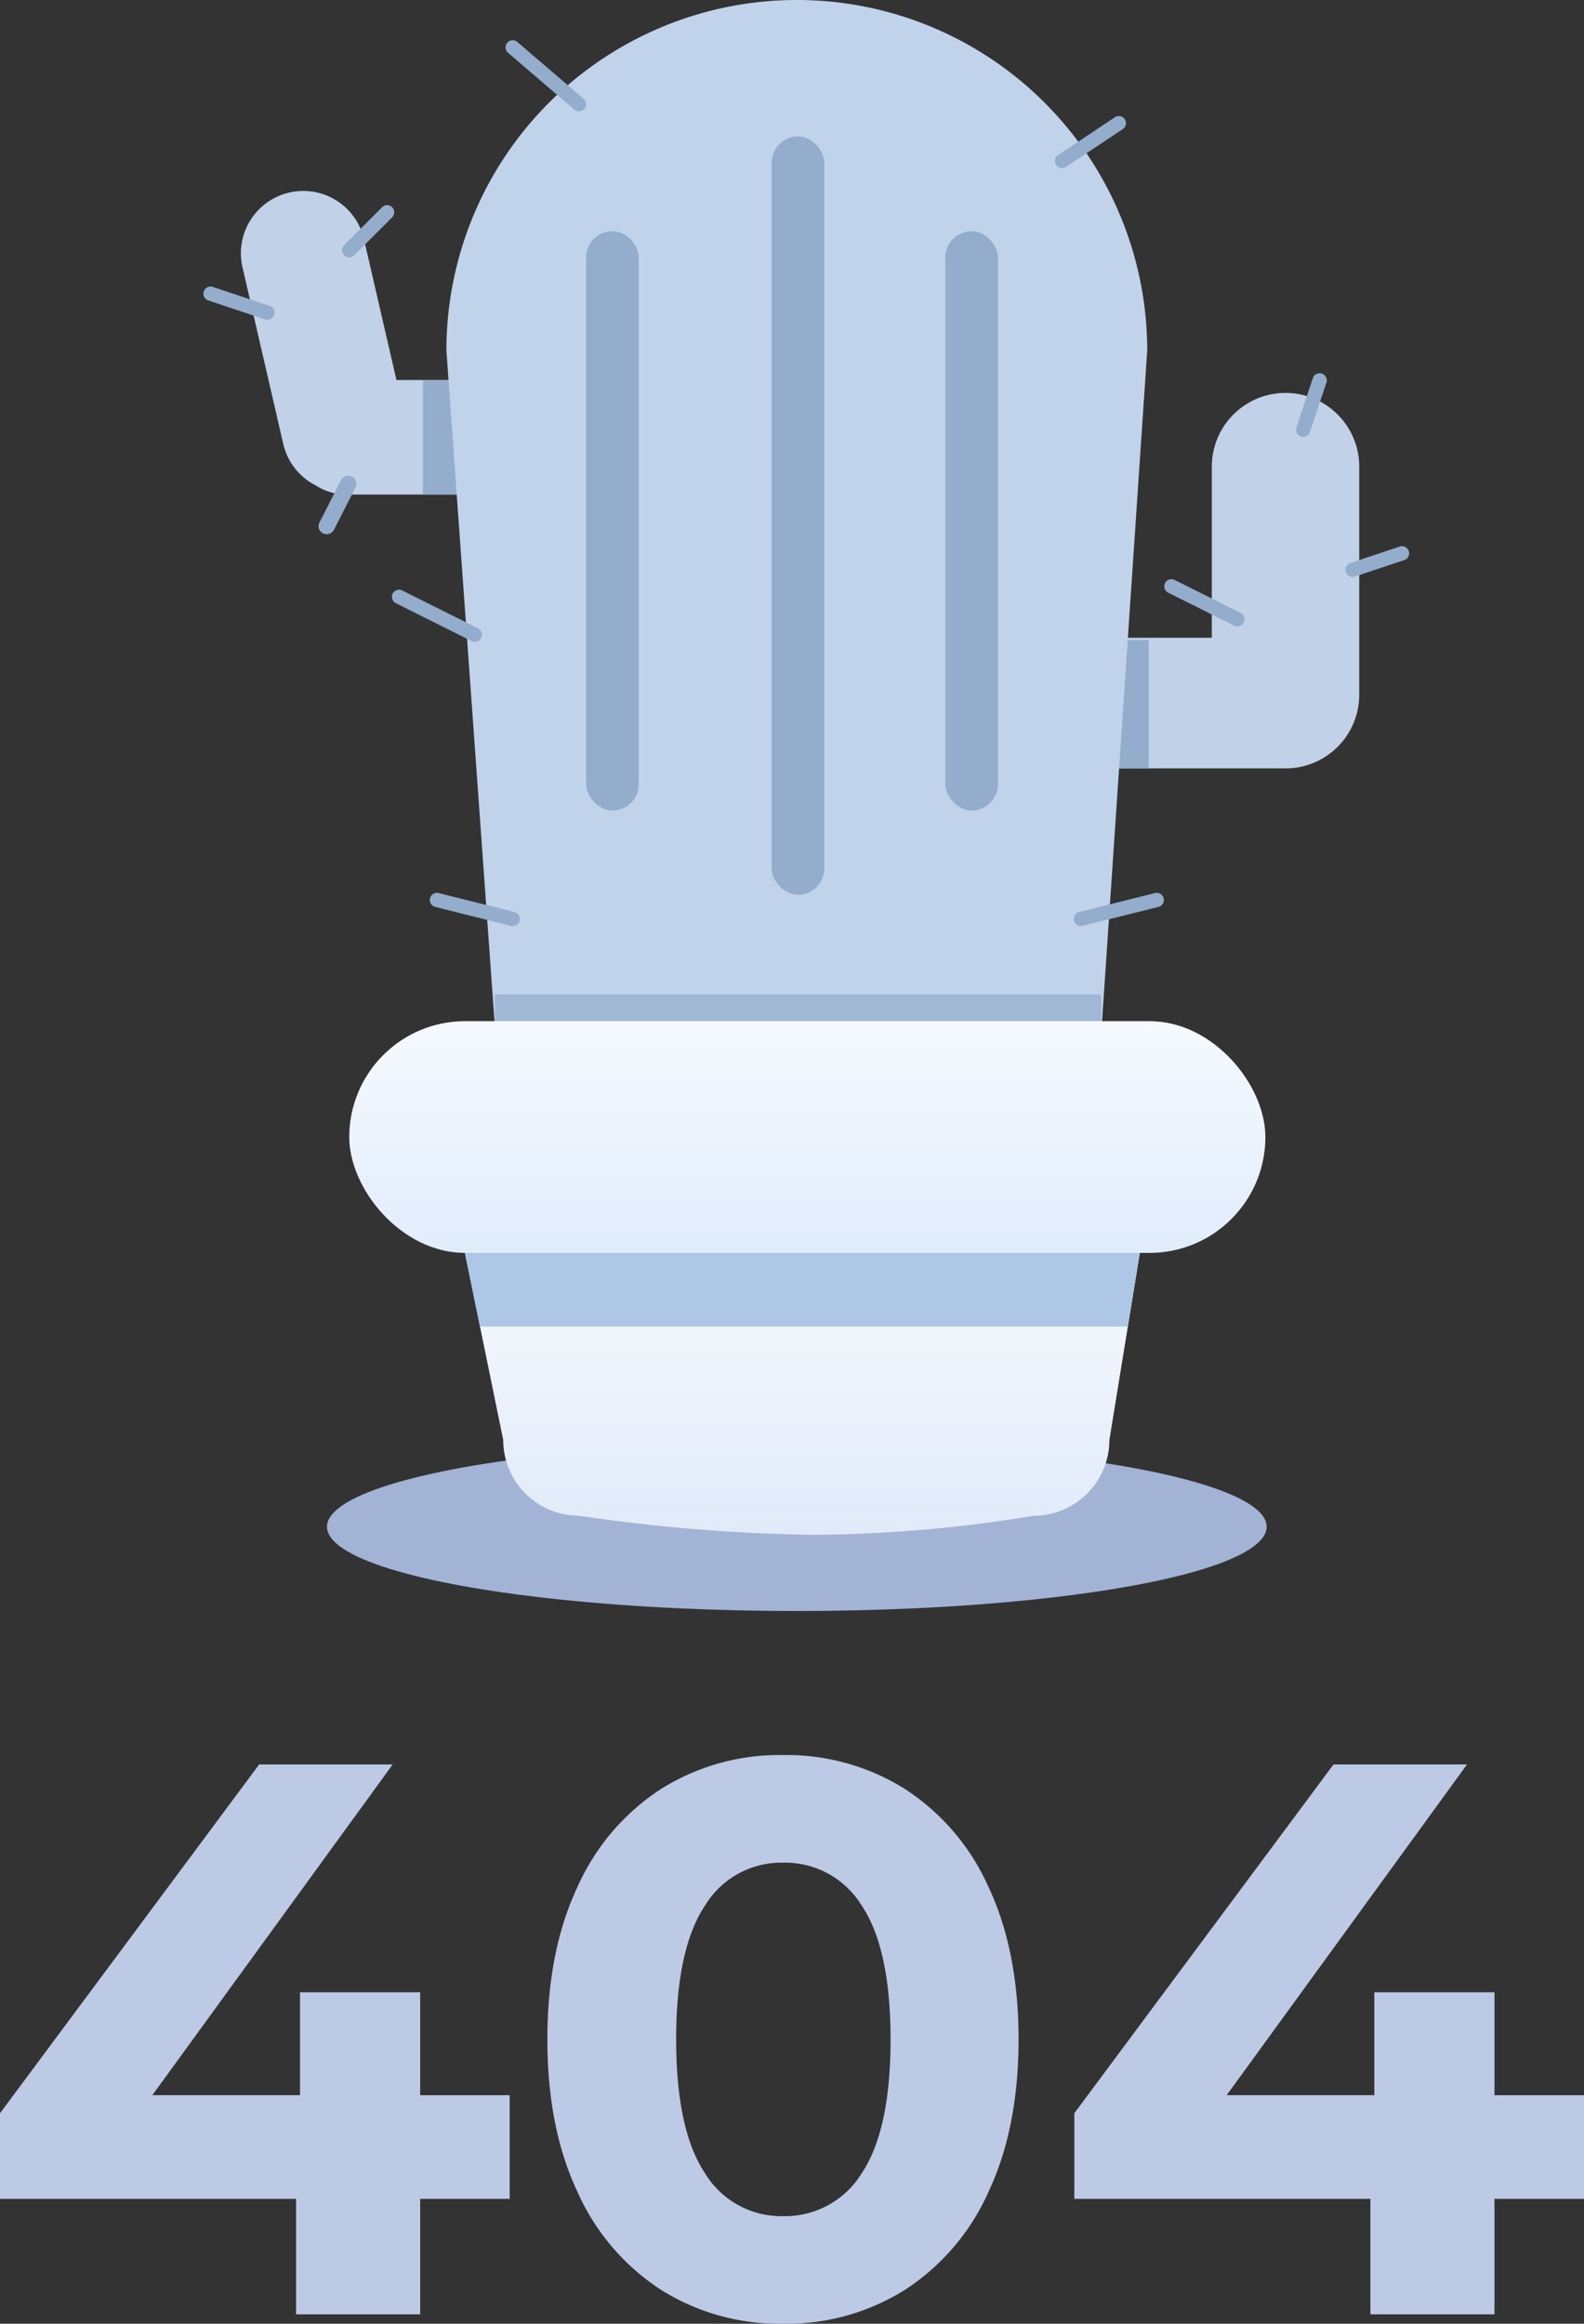 <svg xmlns="http://www.w3.org/2000/svg" xmlns:xlink="http://www.w3.org/1999/xlink" width="204.997" height="300.659" viewBox="0 0 204.997 300.659">
  <rect x="0" y="0" width="204.997" height="300.659" fill="#333333" stroke="none"/>
  <defs>
    <linearGradient id="linear-gradient" x1="0.5" y1="0.16" x2="0.5" y2="1" gradientUnits="objectBoundingBox">
      <stop offset="0" stop-color="#fff"/>
      <stop offset="1" stop-color="#e0eaf9"/>
    </linearGradient>
    <clipPath id="clip-path">
      <path id="Path_12" data-name="Path 12" d="M-3.687,0H90.978L83.8,44.126a9.806,9.806,0,0,1-9.806,9.806A181,181,0,0,1,45.6,56.4a227.615,227.615,0,0,1-30.442-2.472,9.806,9.806,0,0,1-9.806-9.806Z" transform="translate(3.687)" fill="#fff"/>
    </clipPath>
    <linearGradient id="linear-gradient-2" x1="0.5" x2="0.5" y2="1" gradientUnits="objectBoundingBox">
      <stop offset="0" stop-color="#f6faff"/>
      <stop offset="1" stop-color="#e1ecfb"/>
    </linearGradient>
  </defs>
  <g id="_404" data-name="404" transform="translate(-991.485 -230.647)">
    <g id="Group_8" data-name="Group 8" transform="translate(1017.811 230.647)">
      <ellipse id="Ellipse_2" data-name="Ellipse 2" cx="60.806" cy="10.902" rx="60.806" ry="10.902" transform="translate(15.991 186.635)" fill="#a2b3d5"/>
      <path id="Path_11" data-name="Path 11" d="M-3.687,0H90.978L83.8,44.126a9.806,9.806,0,0,1-9.806,9.806A181,181,0,0,1,45.6,56.4a227.615,227.615,0,0,1-30.442-2.472,9.806,9.806,0,0,1-9.806-9.806Z" transform="translate(33.448 142.185)" fill="url(#linear-gradient)"/>
      <g id="Mask_Group_1" data-name="Mask Group 1" transform="translate(29.761 142.185)" clip-path="url(#clip-path)">
        <rect id="Rectangle_2" data-name="Rectangle 2" width="91.306" height="12.265" transform="translate(1.38 17.195)" fill="#aec7e6"/>
      </g>
      <path id="Union_2" data-name="Union 2" d="M22.614,32.967,18.424,14.82H7.41A7.41,7.41,0,0,1,7.41,0H24.865a7.374,7.374,0,0,1,4,1.174,8.052,8.052,0,0,1,4.209,5.38l5.26,22.784a8.069,8.069,0,1,1-15.724,3.63Z" transform="translate(43.405 63.985) rotate(180)" fill="#c0d1e8"/>
      <rect id="Rectangle_12" data-name="Rectangle 12" width="5.451" height="14.772" transform="translate(28.415 49.213)" fill="#94adcc"/>
      <g id="Group_9" data-name="Group 9" transform="translate(109.302 48.29)">
        <path id="Union_1" data-name="Union 1" d="M30.215,48.564q-.247.014-.5.014H8.448a8.448,8.448,0,1,1,0-16.9H21.2V9.541a9.541,9.541,0,0,1,19.083,0v29.5a9.541,9.541,0,0,1-9.542,9.541Q30.478,48.578,30.215,48.564Z" transform="translate(0 2.549)" fill="#c0d1e8"/>
        <rect id="Rectangle_9" data-name="Rectangle 9" width="4.739" height="16.587" transform="translate(8.294 34.54)" fill="#94adcc"/>
        <path id="Line_8" data-name="Line 8" d="M-.077,2.978a.924.924,0,0,1-.876-.632A.923.923,0,0,1-.369,1.179L6.026-.953a.923.923,0,0,1,1.168.584A.923.923,0,0,1,6.609.8L.215,2.931A.923.923,0,0,1-.077,2.978Z" transform="translate(39.495 23.38)" fill="#94adcc"/>
        <path id="Line_9" data-name="Line 9" d="M-.077,7.241a.922.922,0,0,1-.292-.048A.923.923,0,0,1-.953,6.026L1.179-.369A.923.923,0,0,1,2.347-.953.923.923,0,0,1,2.931.215L.8,6.609A.924.924,0,0,1-.077,7.241Z" transform="translate(33.1 1)" fill="#94adcc"/>
        <path id="Line_10" data-name="Line 10" d="M8.448,5.11a.919.919,0,0,1-.412-.1L-.49.749A.923.923,0,0,1-.9-.49.923.923,0,0,1,.336-.9L8.862,3.36A.923.923,0,0,1,8.448,5.11Z" transform="translate(16.049 27.643)" fill="#94adcc"/>
      </g>
      <path id="Path_13" data-name="Path 13" d="M45.352,0A45.352,45.352,0,0,1,90.7,45.352l-5.863,87.027H6.243L0,45.352A45.352,45.352,0,0,1,45.352,0Z" transform="translate(31.445)" fill="#c1d3eb"/>
      <rect id="Rectangle_4" data-name="Rectangle 4" width="6.814" height="74.952" rx="3.407" transform="translate(96.016 29.916)" fill="#94adcc"/>
      <rect id="Rectangle_5" data-name="Rectangle 5" width="6.814" height="74.952" rx="3.407" transform="translate(49.528 29.916)" fill="#94adcc"/>
      <rect id="Rectangle_6" data-name="Rectangle 6" width="6.814" height="98.12" rx="3.407" transform="translate(73.54 17.651)" fill="#94adcc"/>
      <path id="Line_3" data-name="Line 3" d="M-.076,5.75a.922.922,0,0,1-.769-.411.923.923,0,0,1,.256-1.28l7.354-4.9a.923.923,0,0,1,1.28.256A.923.923,0,0,1,7.79.691L.435,5.594A.919.919,0,0,1-.076,5.75Z" transform="translate(111.194 16.011)" fill="#94adcc"/>
      <path id="Line_4" data-name="Line 4" d="M8.5,8.2a.92.92,0,0,1-.6-.222L-.678.624a.923.923,0,0,1-.1-1.3.923.923,0,0,1,1.3-.1L9.1,6.577A.923.923,0,0,1,8.5,8.2Z" transform="translate(40.102 6.205)" fill="#94adcc"/>
      <path id="Line_5" data-name="Line 5" d="M9.728,5.75a.919.919,0,0,1-.412-.1L-.49.749A.923.923,0,0,1-.9-.49.923.923,0,0,1,.336-.9L10.142,4A.923.923,0,0,1,9.728,5.75Z" transform="translate(25.393 77.298)" fill="#94adcc"/>
      <path id="Line_6" data-name="Line 6" d="M9.73,3.3a.925.925,0,0,1-.225-.028L-.3.819A.923.923,0,0,1-.972-.3.923.923,0,0,1,.147-.972L9.953,1.479A.923.923,0,0,1,9.73,3.3Z" transform="translate(30.296 116.521)" fill="#94adcc"/>
      <path id="Line_7" data-name="Line 7" d="M-.077,3.3a.924.924,0,0,1-.895-.7A.923.923,0,0,1-.3,1.479L9.505-.972a.923.923,0,0,1,1.12.672A.923.923,0,0,1,9.953.819L.147,3.27A.925.925,0,0,1-.077,3.3Z" transform="translate(113.646 116.521)" fill="#94adcc"/>
      <path id="Line_11" data-name="Line 11" d="M7.278,3.3a.922.922,0,0,1-.292-.048L-.369.8A.923.923,0,0,1-.953-.369.923.923,0,0,1,.215-.953L7.57,1.5a.923.923,0,0,1-.292,1.8Z" transform="translate(1 38.075)" fill="#94adcc"/>
      <path id="Line_12" data-name="Line 12" d="M-.077,5.749a.92.92,0,0,1-.653-.27.923.923,0,0,1,0-1.306l4.9-4.9a.923.923,0,0,1,1.306,0,.923.923,0,0,1,0,1.306l-4.9,4.9A.92.92,0,0,1-.077,5.749Z" transform="translate(18.952 27.542)" fill="#94adcc"/>
      <path id="Line_13" data-name="Line 13" d="M.051,6.549a1.064,1.064,0,0,1-.47-.109A1.024,1.024,0,0,1-.889,5.054L1.9-.429A1.062,1.062,0,0,1,3.316-.891,1.024,1.024,0,0,1,3.787.494L.993,5.978A1.055,1.055,0,0,1,.051,6.549Z" transform="translate(15.901 62.566)" fill="#94adcc"/>
      <rect id="Rectangle_14" data-name="Rectangle 14" width="78.476" height="4.616" transform="translate(37.709 128.657)" fill="#a1b7d6"/>
      <rect id="Rectangle_13" data-name="Rectangle 13" width="118.561" height="29.981" rx="14.99" transform="translate(18.875 132.124)" fill="url(#linear-gradient-2)"/>
    </g>
    <path id="Path_14" data-name="Path 14" d="M70.084-37.272H58.5v14.94H42.439v-14.94H4.123V-48.351L37.662-93.476H54.94L23.84-50.688H42.947V-64H58.5v13.314H70.084Zm35.369,16.16A28.846,28.846,0,0,1,89.7-25.483,29.328,29.328,0,0,1,78.875-38.136Q74.962-46.42,74.962-57.9t3.913-19.768A29.328,29.328,0,0,1,89.7-90.326a28.847,28.847,0,0,1,15.753-4.37,28.847,28.847,0,0,1,15.753,4.37A29.328,29.328,0,0,1,132.03-77.672q3.913,8.283,3.913,19.768T132.03-38.136a29.328,29.328,0,0,1-10.824,12.654A28.846,28.846,0,0,1,105.453-21.112Zm0-13.924a11.634,11.634,0,0,0,10.214-5.59q3.71-5.59,3.71-17.278t-3.71-17.278a11.634,11.634,0,0,0-10.214-5.59,11.548,11.548,0,0,0-10.113,5.59q-3.71,5.59-3.71,17.278t3.71,17.278A11.548,11.548,0,0,0,105.453-35.036ZM209.12-37.272H197.534v14.94H181.476v-14.94H143.159V-48.351L176.7-93.476h17.278l-31.1,42.788h19.107V-64h15.55v13.314H209.12Z" transform="translate(987.362 552.419)" fill="#bdcae5"/>
  </g>
</svg>
